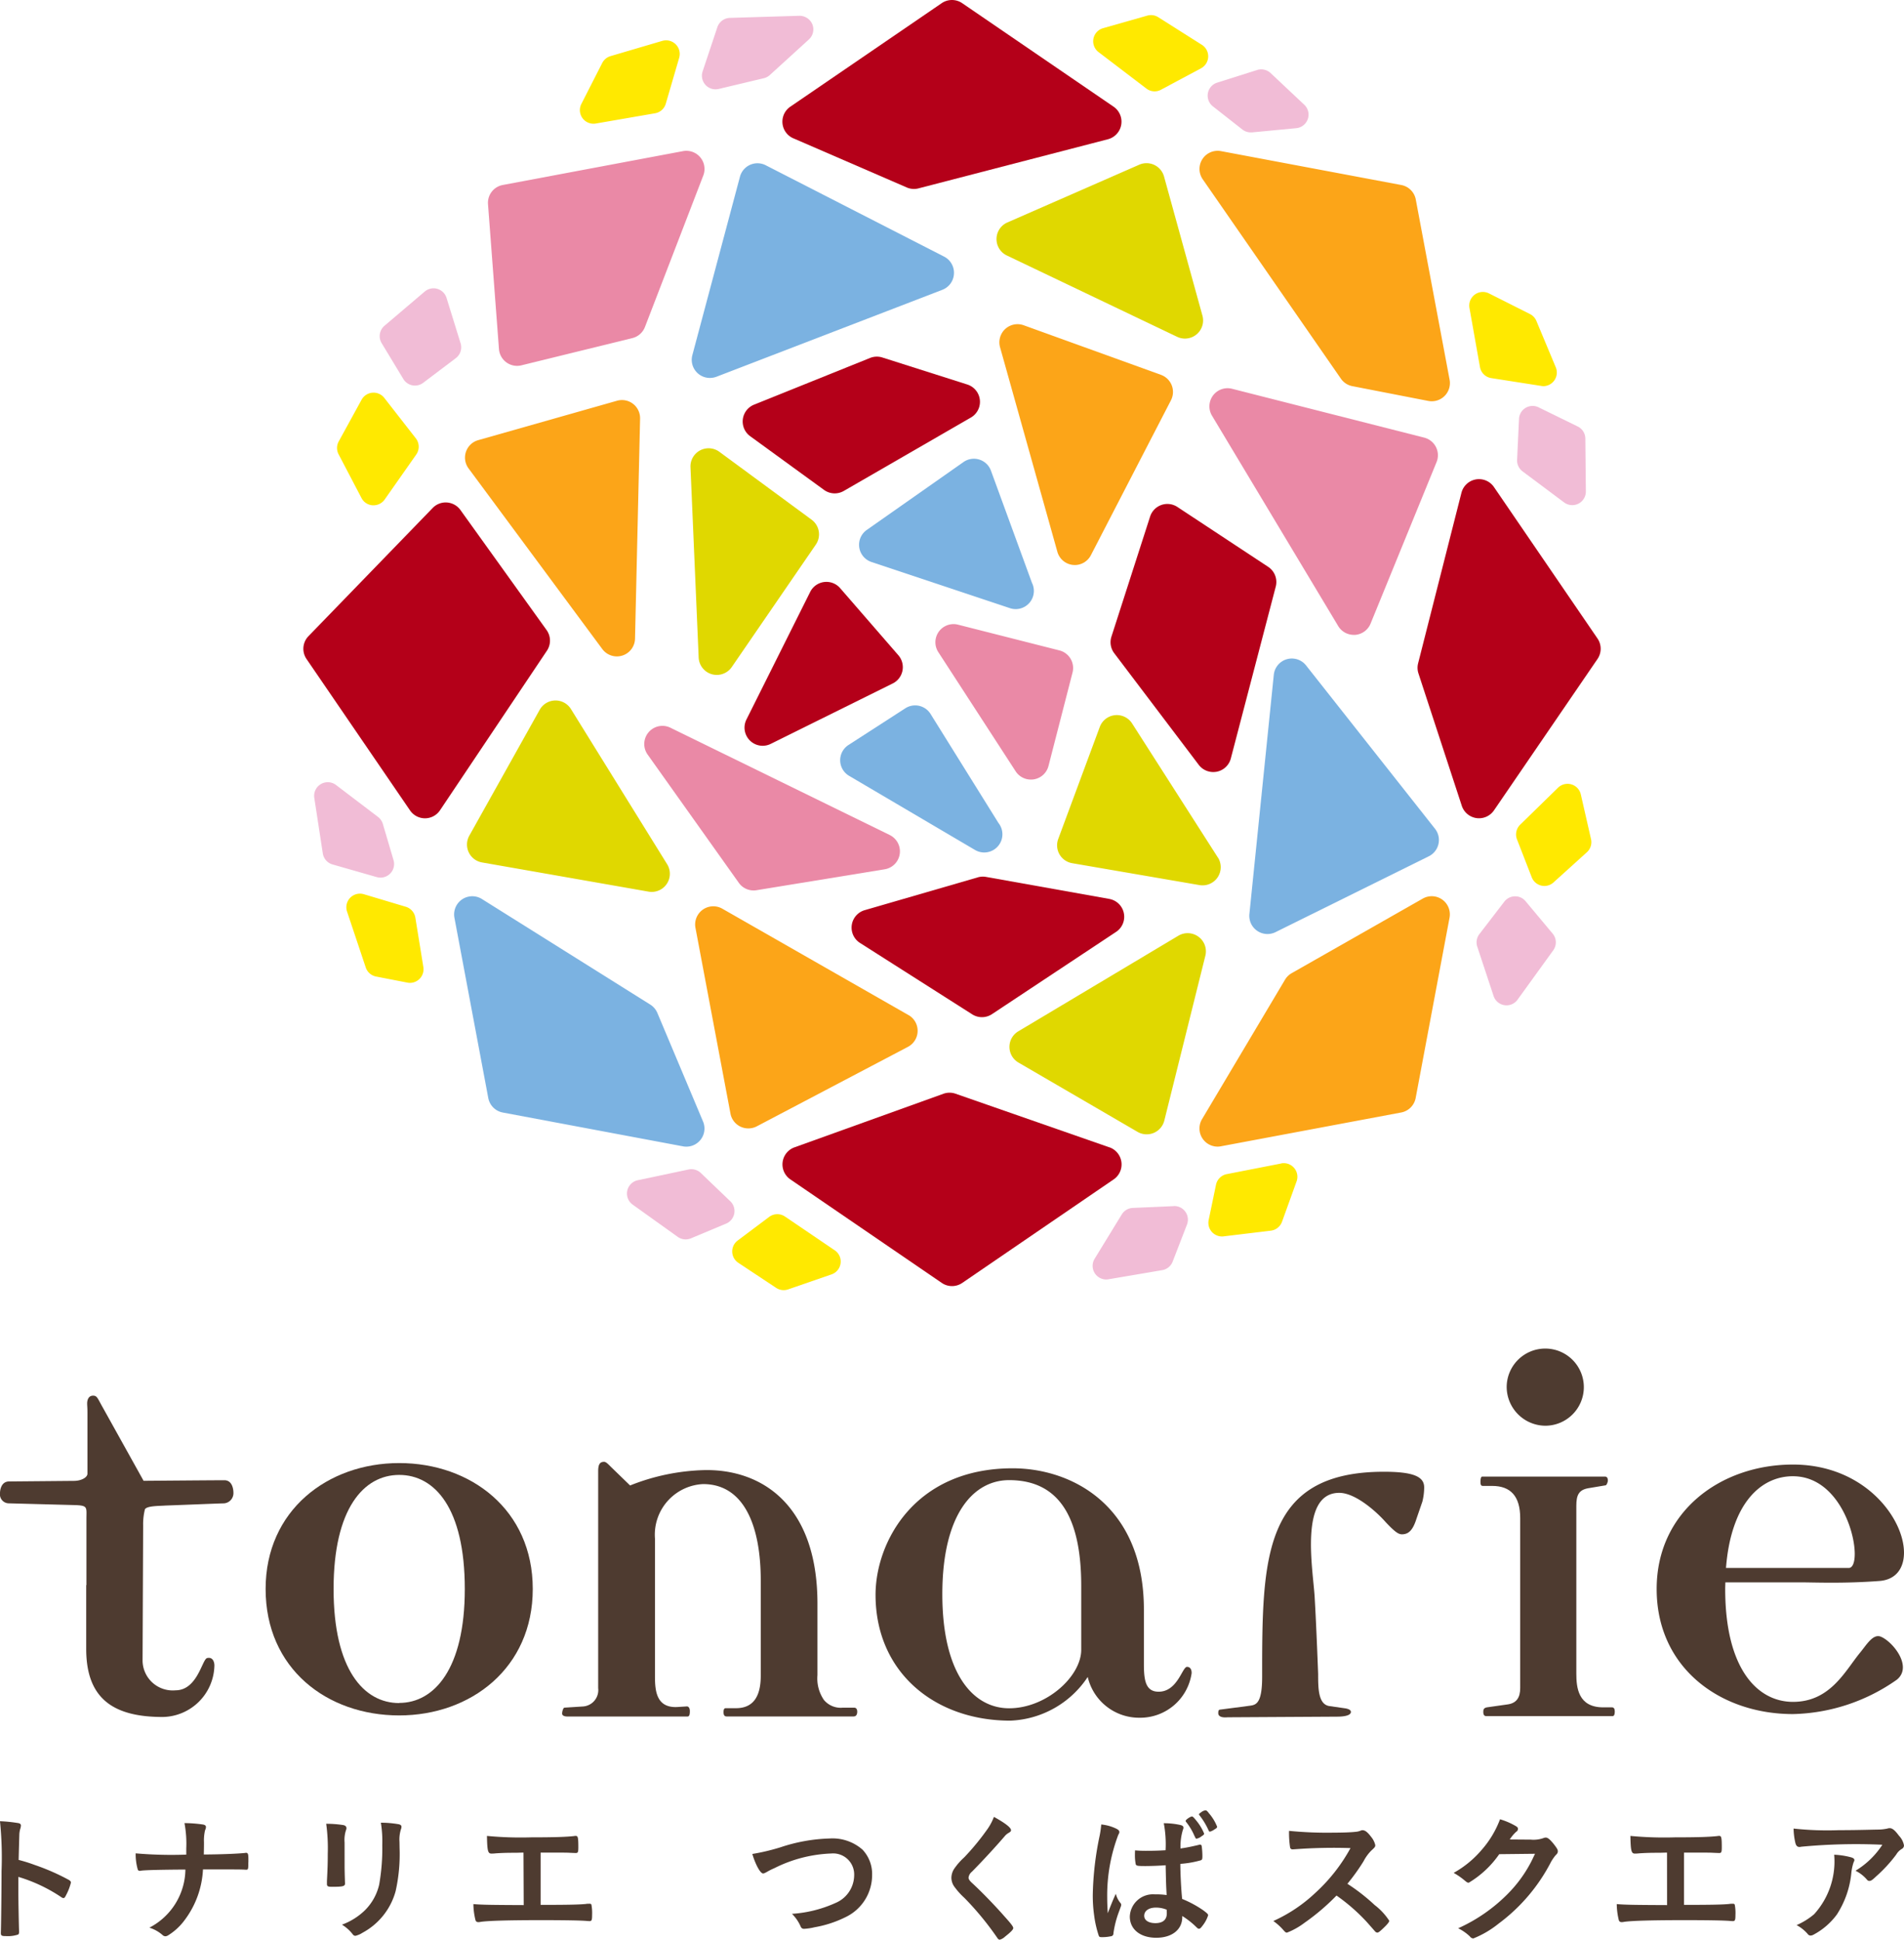 <svg xmlns="http://www.w3.org/2000/svg" width="106.318" height="108.299" viewBox="0 0 106.318 108.299">
  <g id="logo" transform="translate(-344.547 -109.505)">
    <g id="グループ_2084" data-name="グループ 2084" transform="translate(344.547 184.8)">
      <path id="パス_13" data-name="パス 13" d="M367.856,196.8c-3.994,0-7.459,2.641-7.459,7.029,0,4.456,3.431,7.061,7.459,7.061,3.993,0,7.458-2.64,7.458-7.061S371.849,196.8,367.856,196.8Zm0,13.4c-1.981,0-3.664-1.881-3.664-6.369s1.682-6.369,3.664-6.369,3.663,1.848,3.663,6.369C371.519,208.311,369.8,210.192,367.856,210.192Z" transform="translate(-345.565 -190.407)" fill="#4e3b30"/>
      <path id="パス_14" data-name="パス 14" d="M394.394,210.453h-.627a1.219,1.219,0,0,1-1.056-.429,2.121,2.121,0,0,1-.363-1.386v-3.99c0-5.544-3.141-7.53-6.342-7.458a11.947,11.947,0,0,0-4.12.857l-1.089-1.056c-.165-.166-.263-.264-.362-.264-.232,0-.331.133-.331.528v12.108a.916.916,0,0,1-.858,1.024l-1.024.065c-.065,0-.131.2-.131.331,0,.1.1.164.3.164h6.7c.1,0,.132-.1.132-.3,0-.165-.066-.264-.165-.264l-.529.033c-1.187.066-1.254-.924-1.254-1.716v-7.685a2.828,2.828,0,0,1,2.689-3.045c2.244,0,3.218,2.255,3.218,5.387v5.31c0,1.222-.462,1.815-1.386,1.815h-.561c-.1,0-.131.066-.131.231s.066.23.165.23h7.1c.133,0,.2-.1.2-.264S394.493,210.453,394.394,210.453Z" transform="translate(-346.702 -190.403)" fill="#4e3b30"/>
      <path id="パス_15" data-name="パス 15" d="M414.184,208.2c-.264,0-.528,1.387-1.583,1.387-.726,0-.824-.628-.824-1.552V205c0-5.841-4.06-7.887-7.327-7.887-5.513,0-7.657,4.158-7.657,7.062,0,4.322,3.3,7.028,7.525,7.028a5.429,5.429,0,0,0,4.323-2.44,2.946,2.946,0,0,0,2.9,2.277,2.9,2.9,0,0,0,2.9-2.476C414.45,208.434,414.416,208.2,414.184,208.2Zm-5.906-.956c0,1.486-1.947,3.268-4.027,3.268-1.98,0-3.729-1.883-3.729-6.369s1.749-6.369,3.729-6.369c2.938,0,4.027,2.31,4.027,5.907Z" transform="translate(-347.903 -190.428)" fill="#4e3b30"/>
      <path id="パス_16" data-name="パス 16" d="M357.072,197.5c-.467,0-4.507.033-4.507.033l-2.278-4.093c-.3-.528-.313-.661-.544-.661-.268,0-.329.266-.329.43s.016.2.016.528v3.4c0,.2-.33.4-.759.4l-3.613.032c-.467,0-.512.525-.512.666a.5.5,0,0,0,.479.555l3.778.1c.66.033.57.133.57.793v3.673l-.012,0v3.563c0,2.787,1.523,3.8,4.277,3.8a2.935,2.935,0,0,0,2.881-2.88c0-.131-.056-.492-.408-.409-.279.066-.536,1.8-1.765,1.8a1.683,1.683,0,0,1-1.838-1.646l.032-7.561a3.4,3.4,0,0,1,.1-.9c.117-.2.8-.182,1.143-.209.917-.032,3.089-.122,3.264-.122a.571.571,0,0,0,.535-.585C357.583,198.049,357.539,197.5,357.072,197.5Z" transform="translate(-344.547 -190.149)" fill="#4e3b30"/>
      <path id="パス_17" data-name="パス 17" d="M426.494,197.319c-6.784,0-6.8,4.86-6.8,11.451,0,1.665-.424,1.567-.815,1.63l-1.535.2c-.1,0-.1.131-.1.2,0,.164.163.261.522.228l6.1-.035c.521,0,.784-.1.784-.261,0-.1-.1-.162-.295-.2l-.914-.131c-.62-.1-.62-1.009-.62-1.792,0,0-.1-2.717-.195-4.3-.089-1.526-.878-5.812,1.375-5.812.913,0,2.1,1.075,2.586,1.63.522.554.719.685.914.685.391,0,.619-.261.815-.881l.326-.946a3.364,3.364,0,0,0,.1-.784C428.747,197.611,428.192,197.319,426.494,197.319Z" transform="translate(-349.217 -190.441)" fill="#4e3b30"/>
      <path id="パス_18" data-name="パス 18" d="M436.607,194.277a2.154,2.154,0,1,0-2.153-2.153A2.173,2.173,0,0,0,436.607,194.277Z" transform="translate(-350.322 -189.969)" fill="#4e3b30"/>
      <path id="パス_19" data-name="パス 19" d="M440.232,210.492h-.489c-1.4,0-1.5-1.107-1.5-1.89v-9.363c0-.588.131-.881.653-.979l.979-.164c.065,0,.13-.2.13-.261,0-.164-.066-.228-.162-.228h-6.853c-.066,0-.1.1-.1.294,0,.162.033.228.13.228h.522c1.045,0,1.567.587,1.567,1.795v9.491c0,.523-.2.849-.718.915l-1.143.162c-.2.034-.2.163-.2.262,0,.163.065.228.163.228h7.048c.1,0,.131-.1.131-.261S440.329,210.492,440.232,210.492Z" transform="translate(-350.222 -190.46)" fill="#4e3b30"/>
      <path id="パス_20" data-name="パス 20" d="M451.458,203.467c.724,0,2.385.076,4.388-.077,2.993-.226.942-6.5-4.832-6.5-4.023,0-7.61,2.611-7.61,6.949,0,4.406,3.553,6.983,7.61,6.983a10.448,10.448,0,0,0,5.8-1.919c.907-.733-.226-2.126-.888-2.4-.439-.184-.792.439-1.161.886-.834,1.013-1.66,2.751-3.747,2.751-2,0-3.787-1.859-3.787-6.3,0-.129.007-.248.009-.372Zm-.444-5.924c3.162,0,4.013,5.121,3.112,5.121h-6.851C447.553,199.077,449.206,197.542,451.014,197.542Z" transform="translate(-350.897 -190.414)" fill="#4e3b30"/>
    </g>
    <g id="グループ_2092" data-name="グループ 2092" transform="translate(361.484 109.505)">
      <g id="グループ_2085" data-name="グループ 2085">
        <path id="パス_21" data-name="パス 21" d="M391.848,117.228l6.333,2.745a1.029,1.029,0,0,0,.4.082.973.973,0,0,0,.255-.033l10.575-2.742a1.014,1.014,0,0,0,.317-1.818l-8.454-5.78a1.014,1.014,0,0,0-1.144,0l-8.454,5.78a1.013,1.013,0,0,0,.169,1.766Z" transform="translate(-364.483 -109.505)" fill="#b40019"/>
        <path id="パス_22" data-name="パス 22" d="M439.184,146.991l-5.78-8.454a1.012,1.012,0,0,0-1.818.322l-2.419,9.519a1.007,1.007,0,0,0,.019.564l2.419,7.388a1.016,1.016,0,0,0,.82.689,1.053,1.053,0,0,0,.143.01,1.015,1.015,0,0,0,.837-.443l5.78-8.451A1.014,1.014,0,0,0,439.184,146.991Z" transform="translate(-366.918 -111.342)" fill="#b40019"/>
        <path id="パス_23" data-name="パス 23" d="M389.283,135.227l4.126,3a1.017,1.017,0,0,0,1.1.057l7.1-4.1a1.014,1.014,0,0,0-.2-1.843l-4.745-1.509a1.019,1.019,0,0,0-.687.026l-6.477,2.608a1.014,1.014,0,0,0-.218,1.76Z" transform="translate(-364.331 -110.872)" fill="#b40019"/>
        <path id="パス_24" data-name="パス 24" d="M409.757,163.055l-6.884-1.229a1,1,0,0,0-.46.024l-6.319,1.833a1.014,1.014,0,0,0-.262,1.829L402.1,169.5a1.014,1.014,0,0,0,1.1-.01l6.932-4.594a1.012,1.012,0,0,0-.382-1.841Z" transform="translate(-364.748 -112.865)" fill="#b40019"/>
        <path id="パス_25" data-name="パス 25" d="M409.493,177.753l-8.587-2.993a1.009,1.009,0,0,0-.676,0l-8.321,2.993a1.013,1.013,0,0,0-.229,1.79l8.454,5.78a1.013,1.013,0,0,0,1.144,0l8.453-5.779a1.013,1.013,0,0,0-.238-1.794Z" transform="translate(-364.483 -113.693)" fill="#b40019"/>
        <path id="パス_26" data-name="パス 26" d="M371.42,139.906a1.019,1.019,0,0,0-.749-.419,1.008,1.008,0,0,0-.8.306l-6.936,7.157a1.012,1.012,0,0,0-.109,1.276l5.779,8.452a1.013,1.013,0,0,0,.838.442h0a1.012,1.012,0,0,0,.837-.448l5.969-8.908a1.013,1.013,0,0,0-.019-1.156Z" transform="translate(-362.647 -111.431)" fill="#b40019"/>
        <path id="パス_27" data-name="パス 27" d="M419.617,143.084l-5.069-3.343a1.014,1.014,0,0,0-1.523.535l-2.16,6.708a1.015,1.015,0,0,0,.157.923l4.72,6.234a1.013,1.013,0,0,0,.807.4,1.087,1.087,0,0,0,.2-.018,1.017,1.017,0,0,0,.783-.737l2.51-9.6A1.015,1.015,0,0,0,419.617,143.084Z" transform="translate(-365.741 -111.436)" fill="#b40019"/>
        <path id="パス_28" data-name="パス 28" d="M397.794,149.186a1.018,1.018,0,0,0-.228-.865l-3.253-3.749a1.013,1.013,0,0,0-1.671.211l-3.559,7.123a1.013,1.013,0,0,0,1.357,1.362l6.81-3.373A1.016,1.016,0,0,0,397.794,149.186Z" transform="translate(-364.338 -111.735)" fill="#b40019"/>
      </g>
      <g id="グループ_2086" data-name="グループ 2086" transform="translate(8.423 9.111)">
        <path id="パス_29" data-name="パス 29" d="M382.994,169.494a1.016,1.016,0,0,0-.395-.464l-9.4-5.894a1.014,1.014,0,0,0-1.536,1.045l1.89,10.066a1.016,1.016,0,0,0,.809.809l10.063,1.888a.907.907,0,0,0,.187.018,1.012,1.012,0,0,0,.933-1.406Z" transform="translate(-371.648 -122.051)" fill="#7bb2e1"/>
        <path id="パス_30" data-name="パス 30" d="M400.466,125.413a1.013,1.013,0,0,0-.549-.955l-9.959-5.1a1.012,1.012,0,0,0-1.442.641l-2.657,9.958a1.013,1.013,0,0,0,.98,1.275,1.047,1.047,0,0,0,.364-.066l12.616-4.855A1.012,1.012,0,0,0,400.466,125.413Z" transform="translate(-372.558 -119.241)" fill="#7bb2e1"/>
        <path id="パス_31" data-name="パス 31" d="M403.174,137.542a1.013,1.013,0,0,0-1.534-.481l-5.4,3.79a1.013,1.013,0,0,0,.262,1.79l7.733,2.578a1,1,0,0,0,.32.052h.008a1.014,1.014,0,0,0,.9-1.468Z" transform="translate(-373.2 -120.374)" fill="#7bb2e1"/>
        <path id="パス_32" data-name="パス 32" d="M399.729,152.071a1.013,1.013,0,0,0-1.41-.316l-3.173,2.048a1.012,1.012,0,0,0,.036,1.724l7.02,4.132a1.015,1.015,0,0,0,1.319-1.5Z" transform="translate(-373.127 -121.319)" fill="#7bb2e1"/>
        <path id="パス_33" data-name="パス 33" d="M429.463,158.3l-7.2-9.12a1.012,1.012,0,0,0-1.8.525L419.1,163.063a1.015,1.015,0,0,0,1.457,1.012l8.562-4.237a1.014,1.014,0,0,0,.346-1.536Z" transform="translate(-374.695 -121.14)" fill="#7bb2e1"/>
      </g>
      <g id="グループ_2087" data-name="グループ 2087" transform="translate(9.139 9.111)">
        <path id="パス_34" data-name="パス 34" d="M392.512,140.239l-5.15-3.79a1.013,1.013,0,0,0-1.613.86l.457,10.626a1.014,1.014,0,0,0,.733.932,1.031,1.031,0,0,0,.28.039,1.016,1.016,0,0,0,.836-.44l4.694-6.837A1.014,1.014,0,0,0,392.512,140.239Z" transform="translate(-373.269 -120.334)" fill="#e0d800"/>
        <path id="パス_35" data-name="パス 35" d="M414.532,129.034a1.012,1.012,0,0,0,.977-1.283l-2.144-7.765a1.014,1.014,0,0,0-1.384-.66l-7.364,3.225a1.014,1.014,0,0,0-.031,1.843l9.509,4.541A1.019,1.019,0,0,0,414.532,129.034Z" transform="translate(-374.442 -119.241)" fill="#e0d800"/>
        <path id="パス_36" data-name="パス 36" d="M415.338,165.382a1.016,1.016,0,0,0-1.124-.056l-8.937,5.337a1.012,1.012,0,0,0,.01,1.745l6.647,3.868a1.007,1.007,0,0,0,.509.138,1.024,1.024,0,0,0,.4-.08,1.013,1.013,0,0,0,.588-.689l2.291-9.2A1.012,1.012,0,0,0,415.338,165.382Z" transform="translate(-374.492 -122.192)" fill="#e0d800"/>
        <path id="パス_37" data-name="パス 37" d="M378.219,151.78a1.013,1.013,0,0,0-1.746.04l-3.931,7.03a1.014,1.014,0,0,0,.71,1.493l9.3,1.63a1.013,1.013,0,0,0,1.036-1.533Z" transform="translate(-372.413 -121.301)" fill="#e0d800"/>
        <path id="パス_38" data-name="パス 38" d="M416.6,160.117l-4.788-7.484a1.014,1.014,0,0,0-1.8.194l-2.323,6.263a1.013,1.013,0,0,0,.779,1.35l7.111,1.223a.972.972,0,0,0,.172.014,1.014,1.014,0,0,0,.853-1.56Z" transform="translate(-374.675 -121.356)" fill="#e0d800"/>
      </g>
      <g id="グループ_2088" data-name="グループ 2088" transform="translate(9.03 8.421)">
        <path id="パス_39" data-name="パス 39" d="M424.019,131.226a1.008,1.008,0,0,0,.639.417l4.238.825a1.042,1.042,0,0,0,.193.019,1.014,1.014,0,0,0,1-1.2L428.2,121.221a1.013,1.013,0,0,0-.809-.808l-10.066-1.892a1.013,1.013,0,0,0-1.02,1.574Z" transform="translate(-375.111 -118.504)" fill="#fca518"/>
        <path id="パス_40" data-name="パス 40" d="M429.678,163.167a1.01,1.01,0,0,0-1.089-.055l-7.32,4.164a1.012,1.012,0,0,0-.37.363l-4.635,7.789a1.014,1.014,0,0,0,.871,1.532.984.984,0,0,0,.187-.019l10.063-1.887a1.014,1.014,0,0,0,.809-.809l1.891-10.066A1.013,1.013,0,0,0,429.678,163.167Z" transform="translate(-375.111 -121.361)" fill="#fca518"/>
        <path id="パス_41" data-name="パス 41" d="M397.934,169.651l-10.389-5.936a1.014,1.014,0,0,0-1.5,1.068L388,175.156a1.009,1.009,0,0,0,1,.825,1.007,1.007,0,0,0,.472-.116l8.436-4.436a1.013,1.013,0,0,0,.032-1.777Z" transform="translate(-373.178 -121.4)" fill="#fca518"/>
        <path id="パス_42" data-name="パス 42" d="M381.68,133.588a1.012,1.012,0,0,0-.9-.173l-7.75,2.2a1.013,1.013,0,0,0-.536,1.578l7.467,10.085a1.013,1.013,0,0,0,1.827-.58l.283-12.287A1.016,1.016,0,0,0,381.68,133.588Z" transform="translate(-372.296 -119.46)" fill="#fca518"/>
        <path id="パス_43" data-name="パス 43" d="M413.206,131.677l-7.667-2.769a1.014,1.014,0,0,0-1.32,1.227l3.2,11.419a1.012,1.012,0,0,0,.872.736c.036,0,.07.006.1.006a1.014,1.014,0,0,0,.9-.548l4.471-8.651a1.014,1.014,0,0,0-.556-1.419Z" transform="translate(-374.344 -119.169)" fill="#fca518"/>
      </g>
      <g id="グループ_2089" data-name="グループ 2089" transform="translate(10.31 8.422)">
        <path id="パス_44" data-name="パス 44" d="M396.7,158.91l-12.248-5.991a1.014,1.014,0,0,0-1.271,1.5l5.09,7.159a1.012,1.012,0,0,0,.825.427.947.947,0,0,0,.163-.013l7.16-1.169a1.014,1.014,0,0,0,.282-1.911Z" transform="translate(-374.264 -120.71)" fill="#ea89a6"/>
        <path id="パス_45" data-name="パス 45" d="M429.366,135.955a1.014,1.014,0,0,0-.654-.526L417.976,132.7a1.013,1.013,0,0,0-1.118,1.5l7.049,11.749a1.013,1.013,0,0,0,.868.492c.026,0,.051,0,.079,0a1.013,1.013,0,0,0,.86-.627l3.687-9.024A1.008,1.008,0,0,0,429.366,135.955Z" transform="translate(-376.43 -119.416)" fill="#ea89a6"/>
        <path id="パス_46" data-name="パス 46" d="M407.291,148.213l-5.662-1.437a1.013,1.013,0,0,0-1.1,1.534l4.318,6.654a1.013,1.013,0,0,0,.851.46.973.973,0,0,0,.164-.012,1.013,1.013,0,0,0,.818-.747l1.343-5.218a1.014,1.014,0,0,0-.732-1.234Z" transform="translate(-375.38 -120.32)" fill="#ea89a6"/>
        <path id="パス_47" data-name="パス 47" d="M385.69,119.882a1.014,1.014,0,0,0-1.133-1.36l-10.066,1.891a1.012,1.012,0,0,0-.823,1.072l.612,8.088a1.014,1.014,0,0,0,1.252.909l6.2-1.522a1.011,1.011,0,0,0,.7-.62Z" transform="translate(-373.665 -118.506)" fill="#ea89a6"/>
      </g>
      <g id="グループ_2090" data-name="グループ 2090" transform="translate(1.883 0.843)">
        <path id="パス_48" data-name="パス 48" d="M383.749,111.942l-2.89.851a.764.764,0,0,0-.463.385l-1.164,2.284a.76.76,0,0,0,.807,1.094l3.307-.572a.759.759,0,0,0,.6-.535l.748-2.564a.76.76,0,0,0-.945-.942Z" transform="translate(-365.589 -110.502)" fill="#ffe900"/>
        <path id="パス_49" data-name="パス 49" d="M415.849,112.065l-2.436-1.542a.757.757,0,0,0-.615-.088l-2.465.7a.76.76,0,0,0-.255,1.335l2.67,2.035a.75.75,0,0,0,.819.066l2.232-1.194a.759.759,0,0,0,.05-1.312Z" transform="translate(-367.557 -110.405)" fill="#ffe900"/>
        <path id="パス_50" data-name="パス 50" d="M436.351,132.184a.761.761,0,0,0,.7-1.054l-1.081-2.586a.756.756,0,0,0-.359-.386l-2.29-1.153a.76.76,0,0,0-1.09.811l.587,3.3a.759.759,0,0,0,.631.618l2.785.435A.824.824,0,0,0,436.351,132.184Z" transform="translate(-368.998 -111.466)" fill="#ffe900"/>
        <path id="パス_51" data-name="パス 51" d="M439.2,159.364l-.57-2.5a.76.76,0,0,0-1.272-.375l-2.115,2.066a.762.762,0,0,0-.177.82l.823,2.115a.757.757,0,0,0,.533.464.745.745,0,0,0,.175.022.763.763,0,0,0,.51-.2l1.861-1.683A.76.76,0,0,0,439.2,159.364Z" transform="translate(-369.178 -113.352)" fill="#ffe900"/>
        <path id="パス_52" data-name="パス 52" d="M420.718,178.925l-3.039.594a.761.761,0,0,0-.6.59l-.41,1.974a.762.762,0,0,0,.744.916c.03,0,.061,0,.091-.006l2.638-.318a.763.763,0,0,0,.624-.5l.811-2.248a.76.76,0,0,0-.86-1.006Z" transform="translate(-367.998 -114.806)" fill="#ffe900"/>
        <path id="パス_53" data-name="パス 53" d="M393.961,183.965l-2.776-1.884a.759.759,0,0,0-.882.021l-1.76,1.32a.761.761,0,0,0,.036,1.242l2.113,1.4a.766.766,0,0,0,.669.085l2.423-.837a.759.759,0,0,0,.178-1.348Z" transform="translate(-366.173 -115.001)" fill="#ffe900"/>
        <path id="パス_54" data-name="パス 54" d="M369.067,164.164a.765.765,0,0,0-.532-.607l-2.342-.7a.76.76,0,0,0-.94.969l1.044,3.121a.76.76,0,0,0,.575.505l1.747.339a.745.745,0,0,0,.144.015.761.761,0,0,0,.751-.883Z" transform="translate(-364.694 -113.772)" fill="#ffe900"/>
        <path id="パス_55" data-name="パス 55" d="M366.648,139.222l.049,0a.762.762,0,0,0,.622-.324l1.764-2.513a.761.761,0,0,0-.023-.9l-1.763-2.26a.761.761,0,0,0-1.266.1l-1.278,2.331a.759.759,0,0,0-.007.718l1.279,2.442A.753.753,0,0,0,366.648,139.222Z" transform="translate(-364.659 -111.852)" fill="#ffe900"/>
      </g>
      <g id="グループ_2091" data-name="グループ 2091" transform="translate(0.604 0.882)">
        <path id="パス_56" data-name="パス 56" d="M391.873,110.448l-3.879.117a.761.761,0,0,0-.7.52l-.823,2.468a.759.759,0,0,0,.72,1,.745.745,0,0,0,.176-.02l2.522-.6a.759.759,0,0,0,.336-.178l2.179-1.986a.759.759,0,0,0,.193-.848A.775.775,0,0,0,391.873,110.448Z" transform="translate(-364.778 -110.448)" fill="#f1bcd6"/>
        <path id="パス_57" data-name="パス 57" d="M420.125,113.85a.763.763,0,0,0-.75-.171l-2.233.706a.761.761,0,0,0-.241,1.323L418.546,117a.762.762,0,0,0,.47.163c.023,0,.048,0,.072,0l2.468-.235a.76.76,0,0,0,.448-1.311Z" transform="translate(-366.717 -110.653)" fill="#f1bcd6"/>
        <path id="パス_58" data-name="パス 58" d="M438.886,135.548a.761.761,0,0,0-.425-.675l-2.186-1.07a.76.76,0,0,0-1.093.648l-.106,2.28a.762.762,0,0,0,.3.645l2.325,1.737a.76.76,0,0,0,.456.152.773.773,0,0,0,.343-.082.76.76,0,0,0,.415-.686Z" transform="translate(-367.903 -111.943)" fill="#f1bcd6"/>
        <path id="パス_59" data-name="パス 59" d="M435.392,163.258a.749.749,0,0,0-.6-.272.759.759,0,0,0-.588.3l-1.39,1.809a.758.758,0,0,0-.119.7l.912,2.756a.758.758,0,0,0,.605.512.7.7,0,0,0,.117.009.758.758,0,0,0,.615-.314L436.938,166a.758.758,0,0,0-.033-.932Z" transform="translate(-367.747 -113.823)" fill="#f1bcd6"/>
        <path id="パス_60" data-name="パス 60" d="M414.268,181.471l-2.281.1a.761.761,0,0,0-.612.361l-1.516,2.476a.76.76,0,0,0,.648,1.158.752.752,0,0,0,.128-.012l3-.51a.762.762,0,0,0,.581-.477l.8-2.069a.759.759,0,0,0-.744-1.031Z" transform="translate(-366.276 -115.01)" fill="#f1bcd6"/>
        <path id="パス_61" data-name="パス 61" d="M386.087,179.483a.762.762,0,0,0-.684-.2l-2.84.6a.76.76,0,0,0-.285,1.362l2.515,1.8a.765.765,0,0,0,.736.084l1.967-.824a.759.759,0,0,0,.235-1.247Z" transform="translate(-364.491 -114.869)" fill="#f1bcd6"/>
        <path id="パス_62" data-name="パス 62" d="M367.129,158.506a.761.761,0,0,0-.269-.39l-2.347-1.785a.761.761,0,0,0-1.212.721l.475,3.1a.762.762,0,0,0,.543.616l2.468.706a.76.76,0,0,0,.939-.946Z" transform="translate(-363.292 -113.385)" fill="#f1bcd6"/>
        <path id="パス_63" data-name="パス 63" d="M370.936,127.242a.76.76,0,0,0-1.217-.354l-2.247,1.91a.76.76,0,0,0-.158.973l1.21,2a.758.758,0,0,0,.506.353.833.833,0,0,0,.144.013.76.76,0,0,0,.458-.153l1.822-1.377a.76.76,0,0,0,.267-.831Z" transform="translate(-363.543 -111.492)" fill="#f1bcd6"/>
      </g>
    </g>
    <g id="グループ_2093" data-name="グループ 2093" transform="translate(344.547 210.591)">
      <path id="パス_64" data-name="パス 64" d="M365.59,221.946c0,.481.025,1.767.039,2.138v.04c0,.069-.014.126-.055.149a1.8,1.8,0,0,1-.663.087c-.253,0-.3-.023-.3-.181v-.032c.015-.205.039-2.479.039-3.416a19.9,19.9,0,0,0-.087-2.787,8.588,8.588,0,0,1,1.05.11c.078.025.119.064.119.127a.608.608,0,0,1-.032.173,1.346,1.346,0,0,0-.056.331c0,.017-.016.49-.039,1.421a8.268,8.268,0,0,1,.884.276,12.343,12.343,0,0,1,1.942.852c.062.048.094.087.094.134a2.943,2.943,0,0,1-.267.695c-.064.134-.1.173-.15.173a.236.236,0,0,1-.127-.055,8.811,8.811,0,0,0-2.391-1.128Z" transform="translate(-364.564 -217.346)" fill="#4e3b30"/>
      <path id="パス_65" data-name="パス 65" d="M376.1,220.21c0,.363-.007.41-.111.41h-.039c-.276-.016-.363-.016-2.382-.016a5.113,5.113,0,0,1-1.027,2.833,3.284,3.284,0,0,1-.9.836.344.344,0,0,1-.166.064.236.236,0,0,1-.166-.071,2.042,2.042,0,0,0-.734-.41,3.708,3.708,0,0,0,2.012-3.245c-1.468.009-2.272.032-2.486.064a.173.173,0,0,1-.062.009.112.112,0,0,1-.119-.1,3.113,3.113,0,0,1-.111-.877,23.151,23.151,0,0,0,2.826.071v-.354a6.183,6.183,0,0,0-.1-1.406,7.361,7.361,0,0,1,1.034.079c.117.023.165.064.165.142,0,.048,0,.056-.055.2a2.553,2.553,0,0,0-.055.654c0,.189,0,.205-.009.679,1.081-.007,1.934-.048,2.3-.087a.214.214,0,0,1,.063-.007c.1,0,.126.069.126.347v.189Z" transform="translate(-362.234 -217.314)" fill="#4e3b30"/>
      <path id="パス_66" data-name="パス 66" d="M378.2,220.436c0,.181.009.545.017.766,0,.078.007.157.007.189,0,.157-.111.189-.727.189-.237,0-.283-.032-.283-.166v-.157c.032-.615.046-.955.046-1.515a10.054,10.054,0,0,0-.087-1.681,6.144,6.144,0,0,1,.955.072c.111.023.175.078.175.173a.315.315,0,0,1-.025.111,1.739,1.739,0,0,0-.079.686Zm3.07-1.026a9.438,9.438,0,0,1-.221,2.414,3.759,3.759,0,0,1-1.846,2.32,1.273,1.273,0,0,1-.4.173.187.187,0,0,1-.15-.087,2.213,2.213,0,0,0-.6-.536,3.639,3.639,0,0,0,1.278-.8,2.956,2.956,0,0,0,.8-1.436,11.623,11.623,0,0,0,.173-2.21,6.537,6.537,0,0,0-.078-1.247,5.742,5.742,0,0,1,1,.087c.1.025.15.064.15.143a.4.4,0,0,1-.032.142,1.923,1.923,0,0,0-.079.7Z" transform="translate(-358.958 -217.319)" fill="#4e3b30"/>
      <path id="パス_67" data-name="パス 67" d="M385.664,219.445c-.237,0-.26.009-.5.009-.419,0-.656.007-1.034.03a2.307,2.307,0,0,1-.253.016c-.2,0-.237-.15-.253-.987a20.069,20.069,0,0,0,2.486.079c1.287,0,1.941-.023,2.375-.071a.384.384,0,0,1,.1-.009c.118,0,.142.087.142.631,0,.277-.023.324-.142.324-.056,0-.056,0-.378-.014-.1-.009-.608-.009-1.586-.009v2.919c1.6,0,2.113-.016,2.5-.048a1.03,1.03,0,0,1,.181-.016h.055a.1.1,0,0,1,.1.048,2.543,2.543,0,0,1,.039.576c0,.292-.023.347-.15.347l-.126-.007c-.3-.032-1.255-.048-2.581-.048-1.758,0-2.911.032-3.353.094a.566.566,0,0,1-.143.017.152.152,0,0,1-.156-.1,3.849,3.849,0,0,1-.12-.907c.481.04.948.048,2.81.056Z" transform="translate(-356.433 -217.093)" fill="#4e3b30"/>
      <path id="パス_68" data-name="パス 68" d="M395.229,219.1a9.443,9.443,0,0,1,2.73-.488,2.54,2.54,0,0,1,1.839.623,1.977,1.977,0,0,1,.536,1.42,2.6,2.6,0,0,1-1.491,2.352,6.269,6.269,0,0,1-1.721.561,3.157,3.157,0,0,1-.584.088.188.188,0,0,1-.189-.118,2.252,2.252,0,0,0-.49-.719,6.977,6.977,0,0,0,2.431-.607,1.692,1.692,0,0,0,1.042-1.538,1.175,1.175,0,0,0-1.278-1.224,7.675,7.675,0,0,0-3.181.821,3.529,3.529,0,0,0-.4.2c-.142.078-.182.094-.228.094-.15,0-.419-.481-.6-1.089A11.69,11.69,0,0,0,395.229,219.1Z" transform="translate(-351.636 -217.049)" fill="#4e3b30"/>
      <path id="パス_69" data-name="パス 69" d="M404.669,218.519c0,.069-.032.094-.166.173a.79.79,0,0,0-.2.181c-.49.569-1.192,1.333-1.816,1.966a.5.5,0,0,0-.189.331c0,.087.064.181.214.315.465.426,1.224,1.2,1.783,1.839.4.442.5.585.5.663s-.133.221-.456.474a.7.7,0,0,1-.293.173c-.069,0-.1-.032-.181-.157a16.623,16.623,0,0,0-1.8-2.178,4.042,4.042,0,0,1-.536-.592.867.867,0,0,1-.189-.529.946.946,0,0,1,.142-.481,3.579,3.579,0,0,1,.569-.654,13.661,13.661,0,0,0,1.254-1.515,3.121,3.121,0,0,0,.41-.75C404.329,218.115,404.669,218.375,404.669,218.519Z" transform="translate(-348.215 -217.421)" fill="#4e3b30"/>
      <path id="パス_70" data-name="パス 70" d="M408.36,222.707a.132.132,0,0,1,.032.087c0,.048,0,.048-.134.41a5.611,5.611,0,0,0-.3,1.183.152.152,0,0,1-.142.166,2.312,2.312,0,0,1-.529.048c-.079,0-.119-.016-.142-.064a5.953,5.953,0,0,1-.262-1.137,7.929,7.929,0,0,1-.078-1.16,17.4,17.4,0,0,1,.386-3.314,5.579,5.579,0,0,0,.087-.615,2.447,2.447,0,0,1,.845.237c.119.062.166.11.166.189a.268.268,0,0,1-.056.142,9.538,9.538,0,0,0-.623,3.519c0,.191.007.49.032.868.189-.488.276-.709.449-1.088A1.286,1.286,0,0,0,408.36,222.707Zm1.325-2.076c-.379,0-.457-.016-.481-.1a2.53,2.53,0,0,1-.046-.506c0-.064,0-.126.007-.269.212.017.339.025.6.025.426,0,.695-.007,1.105-.032a6.306,6.306,0,0,0-.1-1.508,4.189,4.189,0,0,1,.932.1c.118.032.165.071.165.149a.286.286,0,0,1-.03.118,3.228,3.228,0,0,0-.134,1.043c.292-.04.545-.088,1.018-.2a.167.167,0,0,1,.078-.016c.048,0,.071.023.088.079a4.444,4.444,0,0,1,.039.536c0,.189-.009.23-.088.26a5.52,5.52,0,0,1-1.144.2c0,.545.048,1.445.1,1.957a6.107,6.107,0,0,1,1.183.638c.221.166.269.214.269.276a1.8,1.8,0,0,1-.308.576c-.1.134-.143.175-.2.175s-.055,0-.237-.175a4.567,4.567,0,0,0-.7-.536v.062c0,.7-.576,1.153-1.452,1.153-.893,0-1.476-.474-1.476-1.185a1.293,1.293,0,0,1,1.4-1.238,3.932,3.932,0,0,1,.656.039c-.032-.615-.032-.615-.055-1.666C410.539,220.616,410,220.632,409.685,220.632Zm.648,2.32c-.4,0-.656.182-.656.458,0,.251.244.41.624.41.417,0,.638-.189.638-.545,0-.118-.007-.2-.007-.205A1.582,1.582,0,0,0,410.334,222.951Zm2.106-4.1a3.317,3.317,0,0,0-.426-.686.107.107,0,0,1-.023-.056c0-.062.26-.244.355-.244.046,0,.1.055.26.253a2.762,2.762,0,0,1,.417.7c0,.046-.023.078-.142.15a.623.623,0,0,1-.269.134C412.558,219.109,412.558,219.109,412.44,218.856Zm.426-1.231a.567.567,0,0,1,.228-.1c.056,0,.1.032.205.173a2.576,2.576,0,0,1,.451.743c0,.046-.032.087-.159.157a.712.712,0,0,1-.244.118c-.032,0-.055-.025-.078-.079a4.017,4.017,0,0,0-.5-.828.093.093,0,0,1-.032-.064C412.74,217.719,412.772,217.68,412.866,217.625Z" transform="translate(-345.785 -217.53)" fill="#4e3b30"/>
      <path id="パス_71" data-name="パス 71" d="M419.443,222.47a3.475,3.475,0,0,1,.813.875c0,.071-.1.2-.348.433-.182.173-.26.23-.315.23a.19.19,0,0,1-.118-.056c-.087-.1-.087-.1-.451-.513a10.418,10.418,0,0,0-1.712-1.5,12.326,12.326,0,0,1-1.791,1.524,4,4,0,0,1-.971.545c-.079,0-.087-.009-.276-.221a3.109,3.109,0,0,0-.49-.426,8.488,8.488,0,0,0,2.327-1.554,9.625,9.625,0,0,0,1.982-2.518,29.339,29.339,0,0,0-3.1.064c-.1.007-.111.007-.127.007a.133.133,0,0,1-.149-.126,5.381,5.381,0,0,1-.055-.907,21.456,21.456,0,0,0,2.516.1c.465,0,.955-.016,1.215-.048a.9.9,0,0,0,.285-.071.169.169,0,0,1,.094-.016c.134,0,.277.11.467.363a1.119,1.119,0,0,1,.237.465c0,.1-.024.127-.23.316a2.467,2.467,0,0,0-.426.592,11.325,11.325,0,0,1-.9,1.254A10.755,10.755,0,0,1,419.443,222.47Z" transform="translate(-342.682 -217.19)" fill="#4e3b30"/>
      <path id="パス_72" data-name="パス 72" d="M423.3,219.816a5.5,5.5,0,0,1-1.7,1.593c-.071,0-.1-.014-.26-.149a3.888,3.888,0,0,0-.585-.4,5.684,5.684,0,0,0,1.572-1.293,5.49,5.49,0,0,0,1.017-1.7,3.934,3.934,0,0,1,.852.363c.111.064.15.1.15.175a.182.182,0,0,1-.094.157,2.085,2.085,0,0,0-.364.433l1.176.009a1.656,1.656,0,0,0,.741-.1.376.376,0,0,1,.088-.016c.126,0,.26.12.488.41.15.2.191.269.191.355s-.025.127-.136.237a2.7,2.7,0,0,0-.243.355,9.963,9.963,0,0,1-2.928,3.448,5.469,5.469,0,0,1-1.413.829.254.254,0,0,1-.189-.111,2.624,2.624,0,0,0-.656-.458,9.179,9.179,0,0,0,2.748-1.9,7.289,7.289,0,0,0,1.3-1.759c.071-.134.117-.237.244-.5Z" transform="translate(-339.584 -217.377)" fill="#4e3b30"/>
      <path id="パス_73" data-name="パス 73" d="M429.867,219.445c-.237,0-.261.009-.506.009-.417,0-.654.007-1.033.03a2.325,2.325,0,0,1-.253.016c-.2,0-.237-.15-.253-.987a20.052,20.052,0,0,0,2.486.079c1.286,0,1.94-.023,2.375-.071a.384.384,0,0,1,.1-.009c.119,0,.142.087.142.631,0,.277-.023.324-.142.324-.056,0-.056,0-.38-.014-.1-.009-.608-.009-1.586-.009v2.919c1.6,0,2.115-.016,2.5-.048a1.051,1.051,0,0,1,.182-.016h.055a.1.1,0,0,1,.094.048,2.424,2.424,0,0,1,.04.576c0,.292-.025.347-.15.347l-.126-.007c-.3-.032-1.255-.048-2.581-.048-1.759,0-2.912.032-3.353.094a.566.566,0,0,1-.143.017.153.153,0,0,1-.157-.1,3.945,3.945,0,0,1-.118-.907c.481.04.946.048,2.81.056Z" transform="translate(-336.782 -217.093)" fill="#4e3b30"/>
      <path id="パス_74" data-name="パス 74" d="M436.43,218.324c.656,0,1.153-.009,2.124-.032a2.633,2.633,0,0,0,.576-.056.388.388,0,0,1,.134-.023c.149,0,.292.118.52.426a1.041,1.041,0,0,1,.277.536.221.221,0,0,1-.127.2.886.886,0,0,0-.308.315,8.063,8.063,0,0,1-1.137,1.231c-.2.191-.276.237-.354.237a.155.155,0,0,1-.134-.062,2.015,2.015,0,0,0-.647-.506,4.662,4.662,0,0,0,1.5-1.452,32.588,32.588,0,0,0-4.53.111.41.41,0,0,1-.1.014c-.118,0-.189-.071-.228-.228a3.794,3.794,0,0,1-.1-.8A17.427,17.427,0,0,0,436.43,218.324Zm.64,1.507c.157.039.221.087.221.165,0,.032,0,.032-.048.136a2.86,2.86,0,0,0-.118.543,5.189,5.189,0,0,1-.812,2.36,3.872,3.872,0,0,1-1.31,1.128.346.346,0,0,1-.15.046.2.2,0,0,1-.173-.094,2.2,2.2,0,0,0-.615-.49,3.927,3.927,0,0,0,.978-.607,4.383,4.383,0,0,0,1.121-3.322A4.321,4.321,0,0,1,437.07,219.831Z" transform="translate(-333.744 -217.226)" fill="#4e3b30"/>
    </g>
  </g>
</svg>
